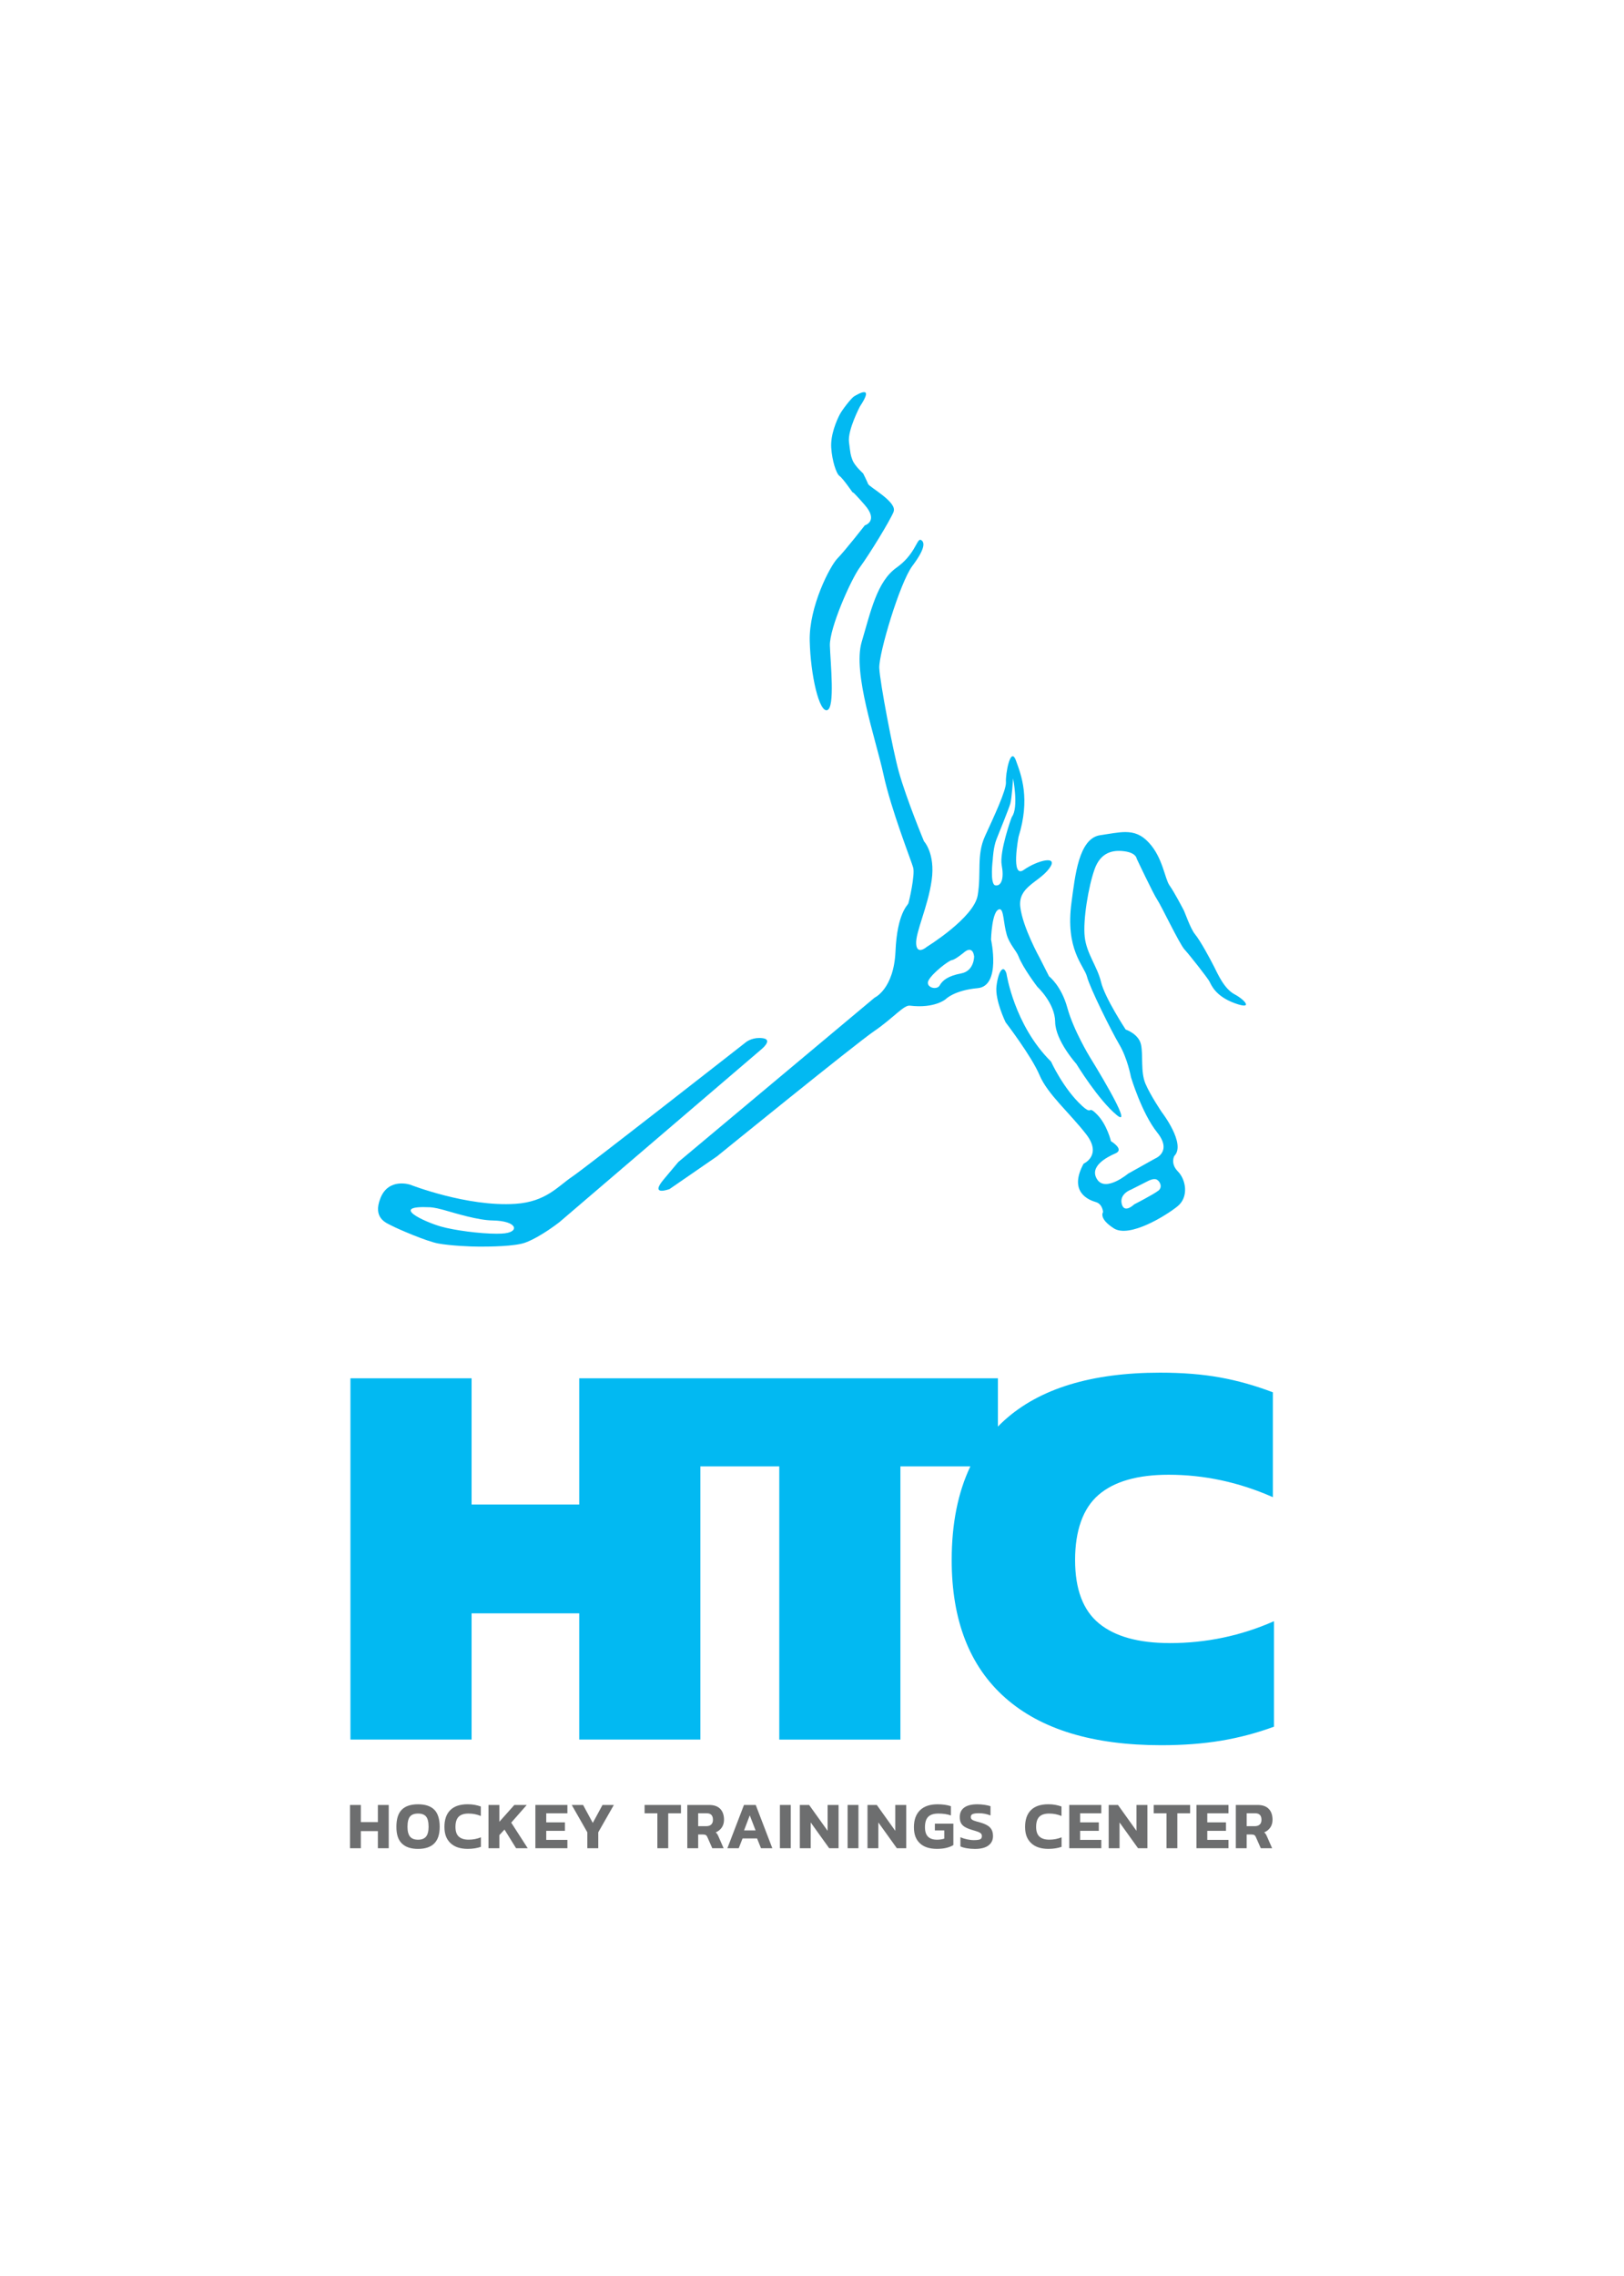 <?xml version="1.0" encoding="UTF-8" standalone="no"?>
<svg
   width="116"
   height="162.5"
   viewBox="0 0 116 162.5"
   fill="none"
   version="1.1"
   id="svg68"
   xmlns="http://www.w3.org/2000/svg"
   xmlns:svg="http://www.w3.org/2000/svg">
  <rect
     width="116"
     height="162.5"
     fill="#ffffff"
     id="rect2"
     x="0"
     y="0" />
  <g
     clip-path="url(#clip0_48_84)"
     id="g12">
    <path
       d="M 39.997,87.221 54.384,74.915 c 0,0 0.856,-0.688 0.105,-0.792 -0.089,-0.013 -0.173,-0.018 -0.254,-0.018 -0.602,0 -0.964,0.309 -0.964,0.309 0,0 -11.392,8.915 -12.405,9.598 -1.013,0.68 -1.859,1.789 -4.053,1.935 -3.443,0.229 -7.512,-1.366 -7.512,-1.366 0,0 -1.532,-0.519 -2.121,0.945 -0.589,1.467 0.437,1.792 0.83,1.997 0.395,0.208 2.453,1.104 3.302,1.257 0.872,0.156 2.288,0.223 2.943,0.223 0.655,0 2.521,-0.01 3.276,-0.291 1.128,-0.423 2.466,-1.488 2.466,-1.488 z m -3.901,0.828 c -0.173,0.021 -0.385,0.031 -0.628,0.031 -1.173,0 -3.006,-0.239 -3.972,-0.512 -1.165,-0.33 -3.765,-1.522 -0.77,-1.376 0,0 0.309,0.008 0.922,0.179 0.953,0.268 2.49,0.748 3.548,0.763 1.736,0.029 1.909,0.782 0.901,0.911 z"
       fill="#02b9f2"
       id="path4" />
    <path
       d="m 63.826,36.53 c 0.283,-0.685 -1.736,-1.755 -1.82,-1.979 -0.084,-0.221 -0.353,-0.75 -0.353,-0.75 0,0 -0.61,-0.548 -0.759,-0.95 -0.152,-0.403 -0.141,-0.431 -0.251,-1.283 -0.113,-0.852 0.783,-2.553 0.783,-2.553 0.534,-0.8 0.497,-1.018 0.293,-1.018 -0.217,0 -0.626,0.252 -0.712,0.301 -0.168,0.096 -0.83,0.914 -1.04,1.322 -0.209,0.41 -0.654,1.423 -0.594,2.345 0.06,0.922 0.361,1.859 0.594,2.018 0.233,0.156 0.945,1.192 0.945,1.192 0,0 -0.149,-0.278 0.859,0.88 1.008,1.158 0,1.454 0,1.454 0,0 -1.419,1.818 -1.948,2.353 -0.529,0.535 -2.045,3.443 -1.985,5.9 0.06,2.459 0.678,5.115 1.249,4.939 0.571,-0.177 0.23,-3.381 0.191,-4.609 -0.039,-1.231 1.49,-4.705 2.155,-5.609 0.665,-0.906 2.116,-3.267 2.401,-3.952 z"
       fill="#02b9f2"
       id="path6" />
    <path
       d="m 83.882,82.526 c 0.851,-0.865 -0.895,-3.121 -0.895,-3.121 0,0 -0.801,-1.179 -1.165,-2.026 -0.364,-0.849 -0.157,-2.018 -0.32,-2.794 -0.162,-0.776 -1.097,-1.083 -1.097,-1.083 0,0 -1.487,-2.259 -1.757,-3.386 -0.27,-1.13 -1.034,-2.018 -1.168,-3.23 -0.134,-1.21 0.267,-3.591 0.702,-4.822 0.435,-1.231 1.325,-1.402 2.152,-1.285 0.827,0.114 0.856,0.519 0.856,0.519 0,0 1.183,2.511 1.466,2.929 0.285,0.415 1.587,3.16 1.953,3.56 0.366,0.4 1.631,2.01 1.778,2.28 0.144,0.27 0.429,1.049 1.799,1.553 1.369,0.504 0.751,-0.231 0,-0.631 -0.751,-0.4 -1.191,-1.436 -1.469,-1.981 -0.278,-0.545 -0.953,-1.812 -1.364,-2.316 -0.325,-0.4 -0.707,-1.535 -0.806,-1.719 -0.099,-0.184 -0.668,-1.28 -1.011,-1.761 -0.34,-0.48 -0.474,-1.968 -1.469,-3.046 -0.542,-0.587 -1.068,-0.761 -1.684,-0.761 -0.513,0 -1.092,0.122 -1.796,0.223 -1.547,0.226 -1.796,2.942 -2.047,4.77 -0.469,3.415 0.898,4.534 1.105,5.336 0.207,0.802 1.725,3.856 2.312,4.851 0.587,0.995 0.825,2.311 0.825,2.311 0,0 0.77,2.576 1.875,3.957 1.105,1.379 -0.152,1.862 -0.152,1.862 l -1.922,1.075 c 0,0 -1.595,1.335 -2.204,0.428 -0.61,-0.909 0.628,-1.587 1.296,-1.872 0.668,-0.286 -0.319,-0.87 -0.319,-0.87 0,0 -0.285,-1.192 -0.998,-1.911 -0.353,-0.358 -0.421,-0.33 -0.5,-0.304 -0.079,0.026 -0.17,0.055 -0.581,-0.322 -1.327,-1.218 -2.205,-3.15 -2.205,-3.15 -2.634,-2.604 -3.181,-6.282 -3.181,-6.282 -0.225,-0.717 -0.592,-0.122 -0.712,0.891 -0.123,1.013 0.652,2.591 0.652,2.591 0,0 1.856,2.42 2.422,3.771 0.568,1.35 2.142,2.69 3.323,4.209 1.181,1.516 -0.178,2.114 -0.178,2.114 -1.105,2.041 0.398,2.599 0.88,2.74 0.482,0.14 0.513,0.714 0.513,0.714 0,0 -0.343,0.452 0.77,1.161 1.113,0.706 3.718,-0.904 4.548,-1.574 0.83,-0.672 0.594,-1.916 0.031,-2.485 -0.563,-0.571 -0.262,-1.106 -0.262,-1.106 z m -1.147,2.482 c -0.325,0.26 -1.72,0.976 -1.72,0.976 0,0 -0.306,0.299 -0.566,0.299 -0.136,0 -0.262,-0.083 -0.325,-0.332 -0.181,-0.727 0.665,-1.02 0.665,-1.02 l 1.246,-0.631 c 0,0 0.382,-0.203 0.602,-0.078 0.22,0.125 0.424,0.53 0.1,0.789 z"
       fill="#02b9f2"
       id="path8" />
    <path
       d="m 64.98,71.797 c 1.786,0.223 2.576,-0.467 2.576,-0.467 0,0 0.597,-0.628 2.28,-0.782 1.683,-0.153 0.953,-3.467 0.953,-3.467 0,0 0.05,-2.108 0.605,-2.166 0.309,-0.031 0.27,0.976 0.516,1.818 0.196,0.675 0.694,1.158 0.838,1.537 0.327,0.852 1.354,2.189 1.354,2.189 0,0 1.254,1.161 1.267,2.495 0.013,1.335 1.511,2.999 1.511,2.999 0,0 1.574,2.584 2.896,3.664 1.325,1.083 -1.948,-4.181 -1.948,-4.181 0,0 -1.152,-1.89 -1.587,-3.482 -0.437,-1.592 -1.309,-2.249 -1.309,-2.249 l -0.673,-1.324 c 0,0 -1.21,-2.179 -1.38,-3.625 -0.17,-1.446 1.291,-1.732 2.053,-2.734 0.759,-1.002 -0.83,-0.605 -1.804,0.083 -0.956,0.672 -0.374,-2.363 -0.374,-2.363 0.846,-2.716 0.202,-4.388 -0.189,-5.45 -0.393,-1.062 -0.751,0.989 -0.712,1.55 0.039,0.561 -0.872,2.49 -1.495,3.854 -0.623,1.363 -0.251,2.628 -0.524,4.23 -0.272,1.605 -3.631,3.672 -3.631,3.672 0,0 -0.704,0.621 -0.762,-0.203 -0.06,-0.826 0.838,-2.636 1.107,-4.55 0.27,-1.914 -0.55,-2.784 -0.55,-2.784 0,0 -1.244,-2.986 -1.799,-4.97 -0.419,-1.501 -1.348,-6.372 -1.393,-7.398 -0.044,-1.023 1.464,-6.089 2.362,-7.287 0.898,-1.197 0.916,-1.688 0.618,-1.854 l -0.055,-0.015 c -0.259,0 -0.403,1.075 -1.699,1.994 -1.385,0.984 -1.833,3.1 -2.485,5.308 -0.652,2.207 1,6.894 1.558,9.45 0.555,2.555 1.974,6.126 2.121,6.648 0.147,0.522 -0.296,2.441 -0.348,2.571 -0.052,0.13 -0.796,0.709 -0.914,3.407 -0.118,2.698 -1.487,3.308 -1.487,3.308 L 48.451,82.96 47.409,84.201 c -1.042,1.239 0.416,0.691 0.416,0.691 l 3.391,-2.337 c 0,0 9.897,-8.037 11.235,-8.946 1.338,-0.911 2.103,-1.864 2.532,-1.81 z m 7.187,-14.433 c 0.105,-0.361 0.196,-1.789 0.196,-1.789 0,0 0.414,2.07 -0.084,2.742 -0.039,0.052 -0.908,2.511 -0.728,3.456 0.173,0.896 -0.008,1.444 -0.385,1.444 l -0.063,-0.005 c -0.419,-0.062 -0.189,-1.87 -0.189,-1.87 0,0 0.037,-0.86 0.27,-1.439 0.233,-0.582 0.88,-2.179 0.985,-2.54 z m -5.833,12.615 c 0.27,-0.504 1.419,-1.402 1.668,-1.436 0.249,-0.036 0.906,-0.587 0.906,-0.587 0,0 0.558,-0.486 0.673,0.325 0,0 0.013,1.039 -0.922,1.215 -0.935,0.177 -1.33,0.486 -1.54,0.86 -0.071,0.125 -0.212,0.182 -0.361,0.182 -0.293,0 -0.608,-0.221 -0.427,-0.556 z"
       fill="#02b9f2"
       id="path10" />
  </g>
  <g
     clip-path="url(#clip1_48_84)"
     id="g58">
    <path
       d="m 83.553,117.306 c -2.227,0 -3.912,-0.467 -5.051,-1.402 -1.141,-0.934 -1.71,-2.443 -1.71,-4.527 0,-2.083 0.557,-3.684 1.67,-4.647 1.114,-0.962 2.784,-1.442 5.011,-1.442 2.549,0 5.031,0.534 7.446,1.601 V 99.402 C 89.657,98.922 88.397,98.567 87.136,98.34 85.875,98.113 84.452,98 82.869,98 c -4.911,0 -8.621,1.136 -11.128,3.404 -0.16,0.144 -0.313,0.294 -0.462,0.445 V 98.401 H 41.373 v 9.013 H 33.685 v -9.013 h -8.654 v 25.794 h 8.654 v -9.013 h 7.688 v 9.013 h 8.654 V 104.69 h 5.635 v 19.507 H 64.315 V 104.69 h 4.997 c -0.886,1.858 -1.334,4.085 -1.334,6.689 0,4.3 1.274,7.578 3.823,9.833 2.549,2.257 6.265,3.386 11.148,3.386 1.556,0 2.979,-0.108 4.267,-0.322 1.288,-0.214 2.549,-0.547 3.783,-1.001 v -7.53 c -2.362,1.042 -4.844,1.563 -7.446,1.563 z"
       fill="#02b9f2"
       id="path14" />
    <path
       d="m 26.991,130.087 h -1.216 v -1.223 H 25 v 3.088 h 0.775 v -1.223 h 1.216 v 1.223 h 0.775 v -3.088 h -0.775 z"
       fill="#6d6e6f"
       id="path16" />
    <path
       d="m 29.861,128.816 c -0.517,0 -0.904,0.127 -1.161,0.384 -0.257,0.257 -0.386,0.663 -0.386,1.223 0,0.559 0.129,0.931 0.389,1.189 0.26,0.259 0.646,0.388 1.157,0.388 0.511,0 0.897,-0.129 1.157,-0.388 0.26,-0.258 0.391,-0.656 0.391,-1.189 0,-0.534 -0.129,-0.968 -0.388,-1.223 -0.258,-0.255 -0.644,-0.384 -1.159,-0.384 z m 0.571,2.305 c -0.12,0.148 -0.311,0.223 -0.571,0.223 -0.26,0 -0.455,-0.074 -0.575,-0.223 -0.12,-0.15 -0.18,-0.381 -0.18,-0.698 0,-0.342 0.06,-0.586 0.178,-0.73 0.118,-0.144 0.311,-0.216 0.579,-0.216 0.267,0 0.455,0.072 0.573,0.216 0.118,0.144 0.178,0.386 0.178,0.73 0,0.316 -0.06,0.548 -0.18,0.698 z"
       fill="#6d6e6f"
       id="path18" />
    <path
       d="m 32.766,131.121 c -0.157,-0.15 -0.233,-0.379 -0.233,-0.689 0,-0.329 0.075,-0.571 0.224,-0.724 0.149,-0.153 0.384,-0.231 0.706,-0.231 0.322,0 0.602,0.057 0.882,0.172 v -0.676 c -0.147,-0.052 -0.297,-0.091 -0.446,-0.118 -0.149,-0.028 -0.315,-0.041 -0.493,-0.041 -0.549,0 -0.964,0.139 -1.243,0.417 -0.28,0.279 -0.418,0.678 -0.418,1.199 0,0.521 0.144,0.881 0.431,1.156 0.287,0.275 0.699,0.412 1.236,0.412 0.344,0 0.657,-0.048 0.939,-0.144 v -0.681 c -0.273,0.11 -0.566,0.168 -0.877,0.168 -0.311,0 -0.549,-0.074 -0.706,-0.224 z"
       fill="#6d6e6f"
       id="path20" />
    <path
       d="m 37.624,128.864 h -0.886 l -1.07,1.2 v -1.2 h -0.775 v 3.088 h 0.775 v -0.935 l 0.367,-0.397 0.828,1.332 h 0.83 l -1.177,-1.827 z"
       fill="#6d6e6f"
       id="path22" />
    <path
       d="m 38.242,131.952 h 2.287 v -0.595 h -1.512 v -0.646 h 1.334 v -0.604 h -1.334 v -0.648 h 1.512 v -0.595 h -2.287 z"
       fill="#6d6e6f"
       id="path24" />
    <path
       d="m 42.342,130.146 -0.693,-1.282 h -0.81 l 1.113,1.952 v 1.136 h 0.781 v -1.136 l 1.112,-1.952 h -0.81 z"
       fill="#6d6e6f"
       id="path26" />
    <path
       d="m 46.043,129.459 h 0.912 v 2.493 h 0.775 v -2.493 h 0.91 v -0.595 H 46.043 Z"
       fill="#6d6e6f"
       id="path28" />
    <path
       d="m 51.558,130.471 c 0.104,-0.157 0.157,-0.338 0.157,-0.547 0,-0.332 -0.089,-0.593 -0.267,-0.779 -0.178,-0.187 -0.446,-0.281 -0.802,-0.281 h -1.552 v 3.088 h 0.775 v -0.979 h 0.357 c 0.084,0 0.147,0.015 0.193,0.043 0.045,0.029 0.082,0.079 0.111,0.149 l 0.347,0.787 h 0.81 l -0.366,-0.835 c -0.035,-0.079 -0.067,-0.14 -0.095,-0.183 -0.027,-0.04 -0.062,-0.079 -0.104,-0.114 0.185,-0.078 0.331,-0.194 0.437,-0.351 z m -0.759,-0.207 c -0.084,0.076 -0.202,0.114 -0.357,0.114 h -0.573 v -0.921 h 0.608 c 0.298,0 0.448,0.155 0.448,0.465 0,0.15 -0.042,0.264 -0.126,0.34 z"
       fill="#6d6e6f"
       id="path30" />
    <path
       d="m 53.141,128.864 -1.185,3.088 h 0.81 l 0.275,-0.7 h 1.035 l 0.28,0.7 h 0.81 l -1.185,-3.088 h -0.839 z m 0.005,1.817 0.409,-1.075 0.415,1.075 z"
       fill="#6d6e6f"
       id="path32" />
    <path
       d="M 56.483,128.864 H 55.708 v 3.088 h 0.775 z"
       fill="#6d6e6f"
       id="path34" />
    <path
       d="m 59.116,130.711 -1.321,-1.847 h -0.664 v 3.088 h 0.775 v -1.841 l 1.321,1.841 h 0.67 v -3.088 H 59.116 Z"
       fill="#6d6e6f"
       id="path36" />
    <path
       d="m 61.318,128.864 h -0.775 v 3.088 h 0.775 z"
       fill="#6d6e6f"
       id="path38" />
    <path
       d="m 63.949,130.711 -1.321,-1.847 h -0.664 v 3.088 h 0.775 v -1.841 l 1.321,1.841 h 0.67 v -3.088 H 63.949 Z"
       fill="#6d6e6f"
       id="path40" />
    <path
       d="m 66.778,130.681 h 0.67 v 0.586 c -0.16,0.051 -0.335,0.076 -0.52,0.076 -0.286,0 -0.5,-0.073 -0.644,-0.218 -0.144,-0.146 -0.215,-0.37 -0.215,-0.675 0,-0.336 0.076,-0.581 0.229,-0.738 0.153,-0.157 0.397,-0.235 0.73,-0.235 0.333,0 0.648,0.044 0.892,0.135 v -0.661 c -0.269,-0.091 -0.586,-0.135 -0.95,-0.135 -0.549,0 -0.968,0.142 -1.257,0.427 -0.289,0.284 -0.433,0.687 -0.433,1.207 0,0.521 0.14,0.878 0.422,1.146 0.28,0.267 0.688,0.402 1.221,0.402 0.268,0 0.499,-0.026 0.693,-0.076 0.197,-0.051 0.357,-0.116 0.482,-0.195 v -1.53 h -1.321 v 0.484 z"
       fill="#6d6e6f"
       id="path42" />
    <path
       d="m 70.563,130.347 c -0.137,-0.092 -0.329,-0.172 -0.575,-0.24 -0.184,-0.048 -0.317,-0.087 -0.402,-0.118 -0.086,-0.03 -0.147,-0.065 -0.186,-0.106 -0.038,-0.04 -0.058,-0.094 -0.058,-0.16 0,-0.106 0.049,-0.178 0.145,-0.214 0.097,-0.037 0.242,-0.056 0.439,-0.056 0.282,0 0.557,0.054 0.824,0.159 v -0.661 c -0.113,-0.039 -0.255,-0.07 -0.426,-0.096 -0.171,-0.026 -0.344,-0.039 -0.513,-0.039 -0.411,0 -0.724,0.077 -0.937,0.233 -0.215,0.155 -0.32,0.38 -0.32,0.677 0,0.167 0.027,0.305 0.082,0.416 0.055,0.111 0.144,0.205 0.267,0.283 0.124,0.077 0.293,0.149 0.508,0.214 0.209,0.061 0.358,0.107 0.451,0.142 0.091,0.033 0.16,0.074 0.206,0.12 0.045,0.046 0.067,0.109 0.067,0.19 0,0.115 -0.044,0.191 -0.131,0.227 -0.087,0.037 -0.235,0.056 -0.444,0.056 -0.155,0 -0.317,-0.019 -0.486,-0.056 -0.171,-0.036 -0.328,-0.086 -0.473,-0.151 v 0.658 c 0.127,0.057 0.282,0.101 0.46,0.131 0.178,0.029 0.369,0.046 0.575,0.046 0.424,0 0.746,-0.081 0.964,-0.244 0.218,-0.162 0.328,-0.384 0.328,-0.667 0,-0.162 -0.025,-0.304 -0.08,-0.424 -0.053,-0.121 -0.147,-0.226 -0.284,-0.32 z"
       fill="#6d6e6f"
       id="path44" />
    <path
       d="m 74.244,131.121 c -0.157,-0.15 -0.235,-0.379 -0.235,-0.689 0,-0.329 0.075,-0.571 0.224,-0.724 0.149,-0.153 0.386,-0.231 0.706,-0.231 0.32,0 0.602,0.057 0.882,0.172 v -0.676 c -0.147,-0.052 -0.297,-0.091 -0.446,-0.118 -0.149,-0.028 -0.315,-0.041 -0.493,-0.041 -0.549,0 -0.964,0.139 -1.243,0.417 -0.28,0.279 -0.418,0.678 -0.418,1.199 0,0.521 0.144,0.881 0.431,1.156 0.287,0.275 0.699,0.412 1.236,0.412 0.344,0 0.657,-0.048 0.939,-0.144 v -0.681 c -0.273,0.11 -0.566,0.168 -0.877,0.168 -0.311,0 -0.549,-0.074 -0.706,-0.224 z"
       fill="#6d6e6f"
       id="path46" />
    <path
       d="m 76.376,131.952 h 2.289 v -0.595 h -1.514 v -0.646 h 1.335 v -0.604 h -1.335 v -0.648 h 1.514 v -0.595 h -2.289 z"
       fill="#6d6e6f"
       id="path48" />
    <path
       d="m 81.177,130.711 -1.321,-1.847 h -0.664 v 3.088 h 0.775 v -1.841 l 1.321,1.841 h 0.67 v -3.088 h -0.781 z"
       fill="#6d6e6f"
       id="path50" />
    <path
       d="m 82.409,129.459 h 0.912 v 2.493 h 0.775 v -2.493 h 0.912 v -0.595 h -2.598 z"
       fill="#6d6e6f"
       id="path52" />
    <path
       d="m 85.46,131.952 h 2.289 v -0.595 h -1.514 v -0.646 h 1.335 v -0.604 h -1.335 v -0.648 h 1.514 v -0.595 H 85.46 Z"
       fill="#6d6e6f"
       id="path54" />
    <path
       d="m 90.738,130.471 c 0.104,-0.157 0.157,-0.338 0.157,-0.547 0,-0.332 -0.089,-0.593 -0.268,-0.779 -0.178,-0.187 -0.446,-0.281 -0.802,-0.281 h -1.552 v 3.088 h 0.775 v -0.979 h 0.357 c 0.084,0 0.147,0.015 0.193,0.043 0.045,0.029 0.082,0.079 0.111,0.149 l 0.347,0.787 h 0.81 l -0.366,-0.835 c -0.035,-0.079 -0.067,-0.14 -0.095,-0.183 -0.027,-0.042 -0.062,-0.079 -0.104,-0.114 0.186,-0.078 0.331,-0.194 0.437,-0.351 z m -0.759,-0.207 c -0.084,0.076 -0.202,0.114 -0.357,0.114 h -0.573 v -0.921 h 0.608 c 0.298,0 0.448,0.155 0.448,0.465 0,0.15 -0.042,0.264 -0.126,0.34 z"
       fill="#6d6e6f"
       id="path56" />
  </g>
  <defs
     id="defs66">
    <clipPath
       id="clip0_48_84">
      <rect
         width="62"
         height="61"
         fill="#ffffff"
         transform="translate(27,28)"
         id="rect60"
         x="0"
         y="0" />
    </clipPath>
    <clipPath
       id="clip1_48_84">
      <rect
         width="66"
         height="34"
         fill="#ffffff"
         transform="translate(25,98)"
         id="rect63"
         x="0"
         y="0" />
    </clipPath>
  </defs>
</svg>
